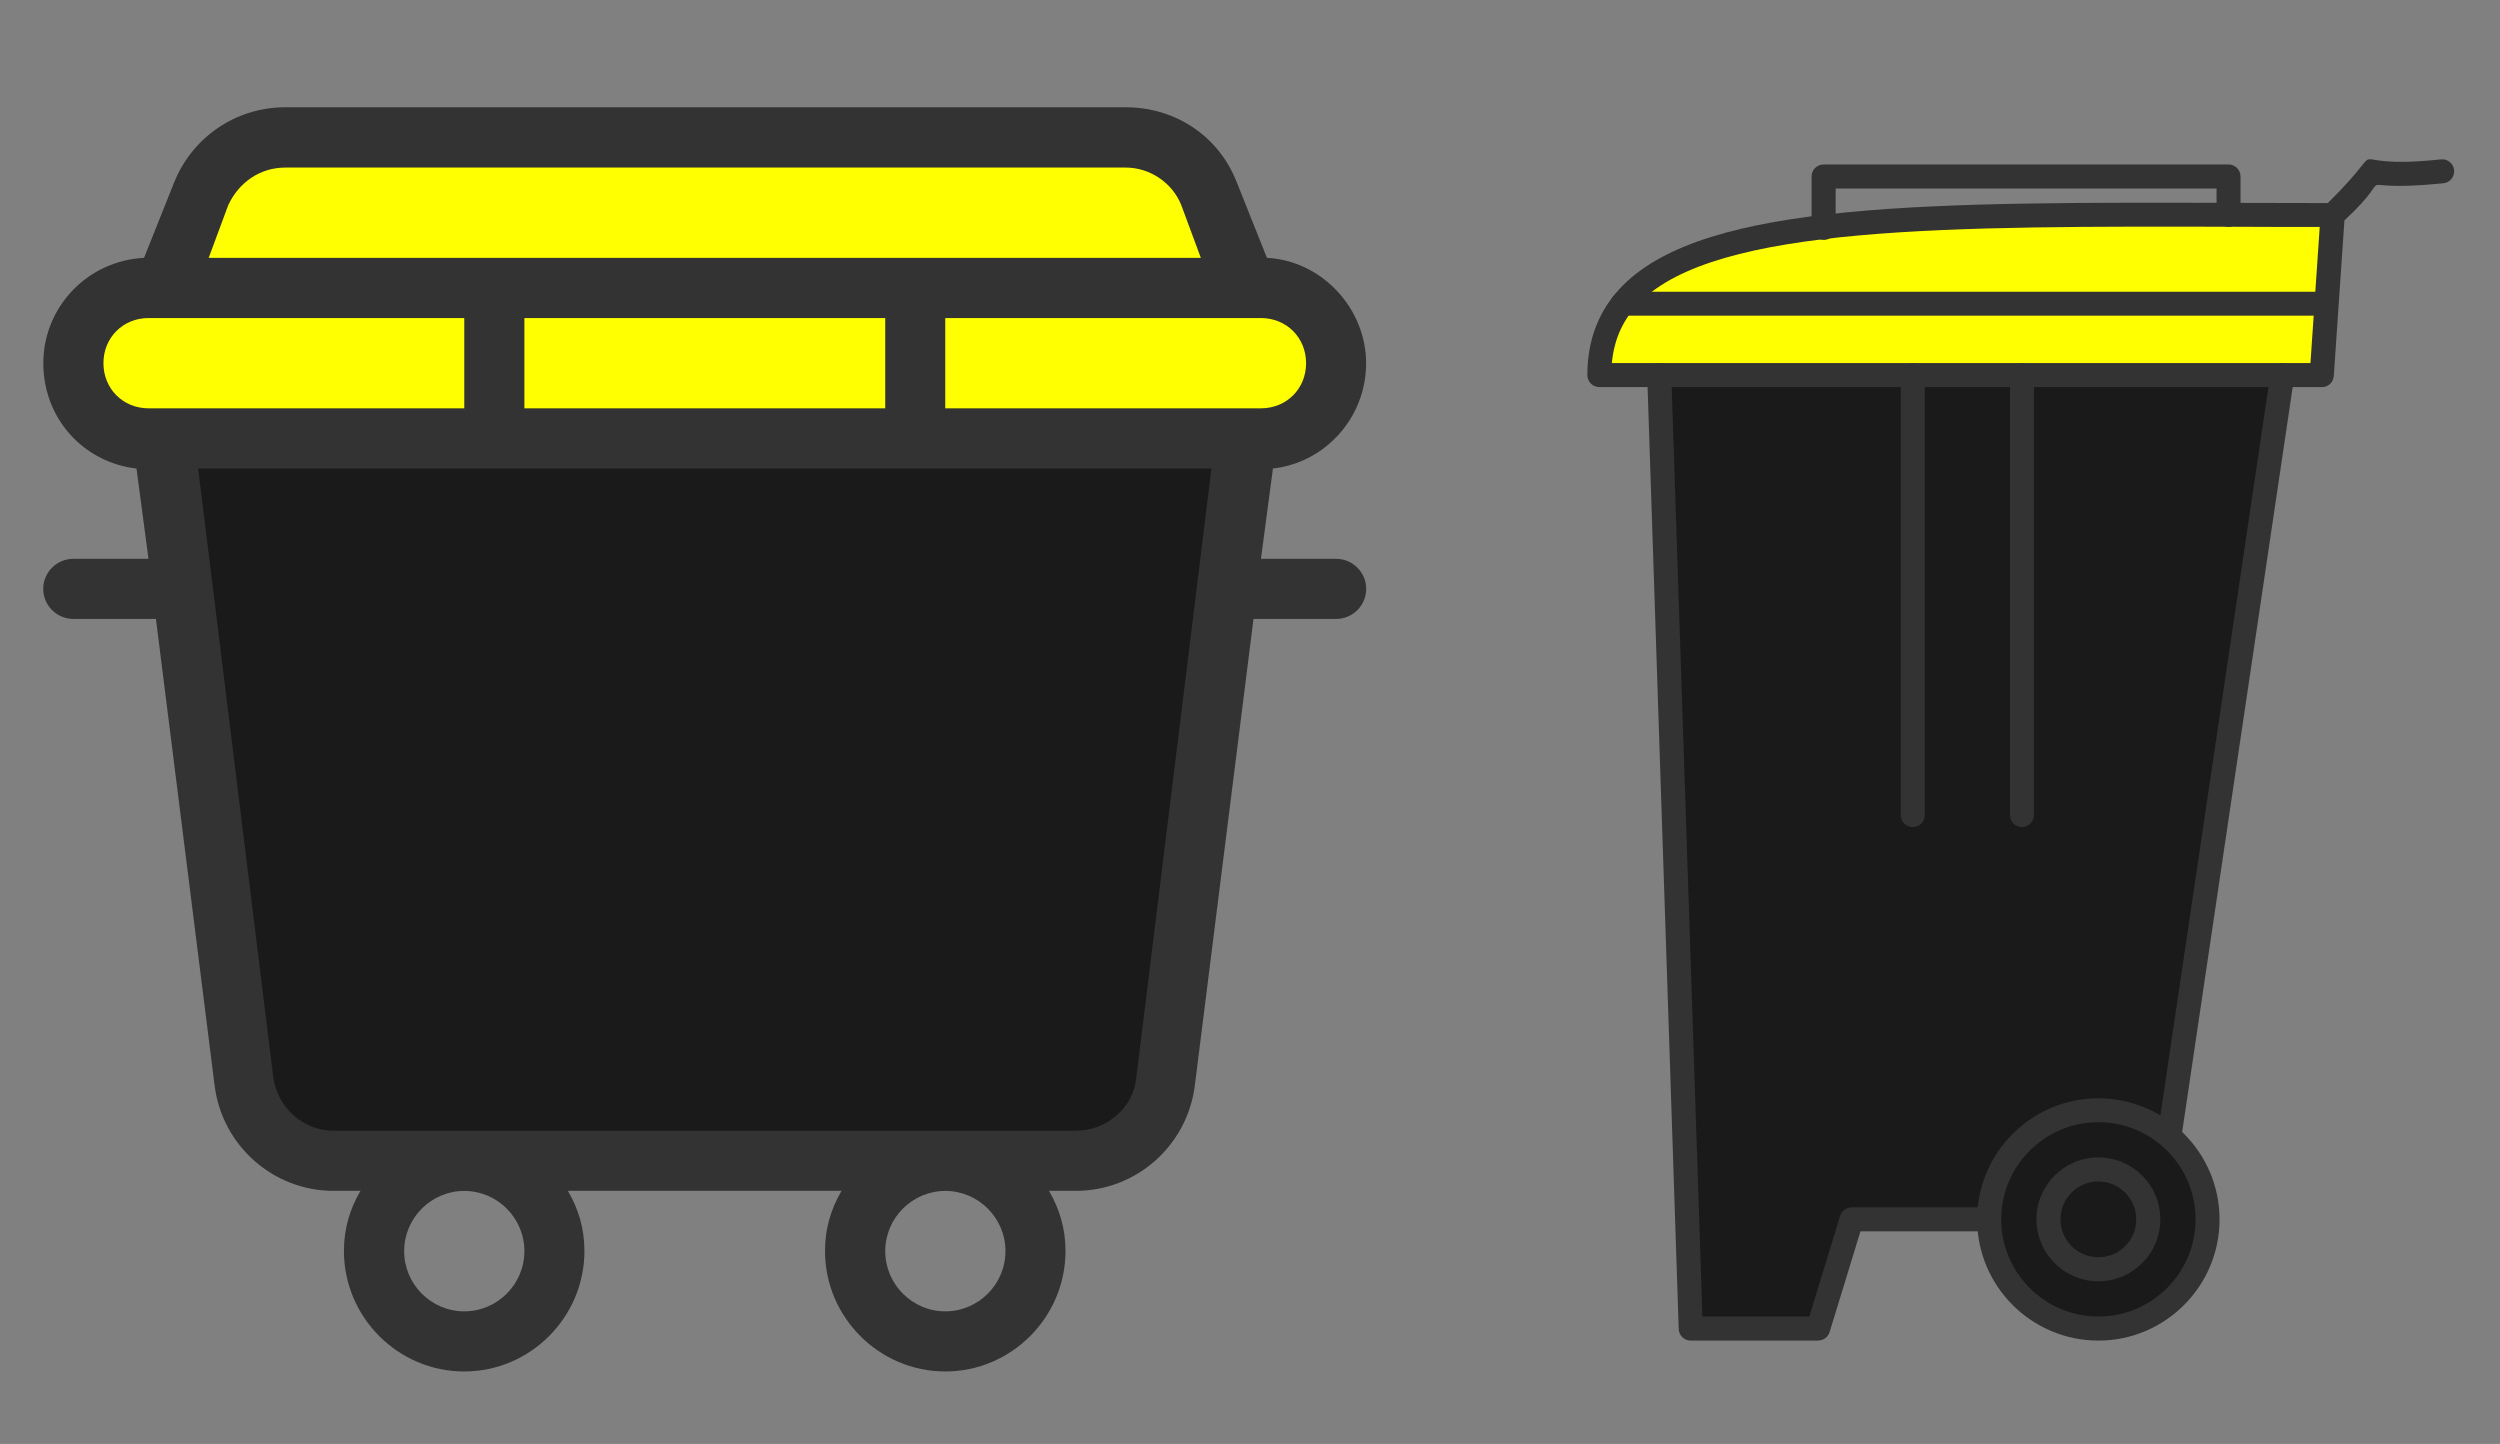 <?xml version="1.0" encoding="UTF-8"?>
<svg id="Ebene_1" data-name="Ebene 1" xmlns="http://www.w3.org/2000/svg" viewBox="0 0 275.27 158.99">
  <rect x="0" y="0" width="275.27" height="158.99" fill="#808080" stroke="none"/>
  <defs>
    <style>
      .cls-1 {
        fill: none;
      }

      .cls-1, .cls-2, .cls-3, .cls-4 {
        stroke-width: 0px;
      }

      .cls-2 {
        fill: #1a1a1a;
      }

      .cls-3 {
        fill: #333;
      }

      .cls-4 {
        fill: #ffff01;
      }
    </style>
  </defs>
  <g id="rahmen">
    <rect class="cls-1" width="275.27" height="158.99"/>
  </g>
  <polygon class="cls-2" points="182.36 42.04 250.89 42.04 237.87 134.26 204.7 134.12 200.47 145.59 186.59 146.2 182.36 42.04"/>
  <path class="cls-3" d="M255.64,42.62h-79.54c-.73,0-1.32-.59-1.32-1.32,0-3.97,1.33-7.3,3.95-9.91,9.23-9.2,33.81-9.15,67.86-9.05,3.16,0,6.4.02,9.72.02,7.84-7.75.15-3.51,12.46-4.81.73-.08,1.38.46,1.45,1.18.07.73-.46,1.38-1.18,1.45-11.56,1.17-4.34-2-10.9,4.09l-1.17,17.13c-.05.69-.62,1.23-1.32,1.23Z"/>
  <path class="cls-4" d="M177.48,39.98h76.92l1.02-14.99c-3.01,0-5.97,0-8.85-.02-32.15-.08-57.53-.14-65.98,8.28-1.84,1.83-2.86,4.04-3.11,6.72Z"/>
  <path class="cls-3" d="M238.87,126.46c-.07,0-.13,0-.2-.01-.72-.11-1.22-.78-1.11-1.5l12.44-83.84c.11-.72.78-1.22,1.5-1.11.72.11,1.22.78,1.11,1.5l-12.44,83.84c-.1.66-.66,1.13-1.31,1.13Z"/>
  <path class="cls-3" d="M200.19,147.61h-14.03c-.71,0-1.3-.57-1.32-1.28l-3.47-104.99c-.02-.73.55-1.34,1.28-1.37.75-.02,1.34.55,1.37,1.28l3.43,103.71h11.77l3.39-11.08c.17-.56.68-.94,1.26-.94h15.16c.73,0,1.32.59,1.32,1.32s-.59,1.32-1.32,1.32h-14.18l-3.39,11.08c-.17.56-.68.94-1.26.94Z"/>
  <path class="cls-3" d="M200.79,26.41c-.73,0-1.32-.59-1.32-1.32v-5.66c0-.73.59-1.32,1.32-1.32h44.59c.73,0,1.32.59,1.32,1.32v4.23c0,.73-.59,1.32-1.32,1.32s-1.32-.59-1.32-1.32v-2.9h-41.94v4.34c0,.73-.59,1.32-1.32,1.32Z"/>
  <path class="cls-3" d="M210.61,91.07c-.73,0-1.32-.59-1.32-1.32v-48.44c0-.73.59-1.32,1.32-1.32s1.32.59,1.32,1.32v48.44c0,.73-.59,1.32-1.32,1.32Z"/>
  <path class="cls-3" d="M222.63,91.07c-.73,0-1.32-.59-1.32-1.32v-48.44c0-.73.59-1.32,1.32-1.32s1.32.59,1.32,1.32v48.44c0,.73-.59,1.32-1.32,1.32Z"/>
  <path class="cls-3" d="M255.93,34.76h-77.26c-.73,0-1.32-.59-1.32-1.32s.59-1.32,1.32-1.32h77.26c.73,0,1.32.59,1.32,1.32s-.59,1.32-1.32,1.32Z"/>
  <path class="cls-3" d="M231.05,147.61c-7.36,0-13.35-5.99-13.35-13.34s5.99-13.34,13.35-13.34,13.34,5.99,13.34,13.34-5.99,13.34-13.34,13.34Z"/>
  <path class="cls-2" d="M231.05,123.56c-5.9,0-10.7,4.8-10.7,10.7s4.8,10.7,10.7,10.7,10.7-4.8,10.7-10.7-4.8-10.7-10.7-10.7Z"/>
  <path class="cls-3" d="M231.05,141.08c-3.76,0-6.82-3.06-6.82-6.82s3.06-6.82,6.82-6.82,6.82,3.06,6.82,6.82-3.06,6.82-6.82,6.82Z"/>
  <path class="cls-2" d="M231.05,130.09c-2.3,0-4.18,1.87-4.18,4.17s1.87,4.17,4.18,4.17,4.17-1.87,4.17-4.17-1.87-4.17-4.17-4.17Z"/>
  <polygon class="cls-2" points="126.33 125.58 28.87 125.58 18.82 49.78 136.39 49.78 126.33 125.58"/>
  <rect class="cls-4" x="7" y="33.07" width="139.83" height="13.15" rx="6.57" ry="6.57"/>
  <path class="cls-4" d="M27.77,16.06h99.66c3.23,0,5.86,2.63,5.86,5.86v11.54H21.91v-11.54c0-3.23,2.63-5.86,5.86-5.86Z"/>
  <path class="cls-3" d="M125.11,118.7c-.33,3.31-3.31,5.8-6.62,5.8H36.72c-3.31,0-6.12-2.49-6.62-5.8l-8.28-67.11h111.57l-8.28,67.11ZM110.71,137.76c0,3.65-2.98,6.63-6.62,6.63s-6.62-2.98-6.62-6.63,2.98-6.63,6.62-6.63,6.62,2.98,6.62,6.63ZM57.74,137.76c0,3.65-2.98,6.63-6.62,6.63s-6.62-2.98-6.62-6.63,2.98-6.63,6.62-6.63,6.62,2.98,6.62,6.63ZM11.39,39.99c0-2.82,2.15-4.97,4.97-4.97h34.76v9.94H16.36c-2.81,0-4.97-2.15-4.97-4.97ZM25.13,22.59c1.16-2.49,3.48-4.14,6.29-4.14h92.53c2.65,0,5.13,1.66,6.12,4.14l2.15,5.8H22.98l2.15-5.8ZM57.74,44.96v-9.94h39.73v9.94h-39.73ZM143.81,39.99c0,2.82-2.15,4.97-4.97,4.97h-34.76v-9.94h34.76c2.81,0,4.97,2.15,4.97,4.97ZM147.12,61.53h-8.28l1.32-9.94c5.79-.66,10.26-5.63,10.26-11.6s-4.8-11.27-10.92-11.6l-3.31-8.29c-1.99-5.14-6.79-8.29-12.25-8.29H31.42c-5.46,0-10.26,3.31-12.25,8.29l-3.31,8.29c-6.29.33-11.09,5.47-11.09,11.6s4.47,10.94,10.26,11.6l1.32,9.94h-8.28c-1.82,0-3.31,1.49-3.31,3.31s1.49,3.31,3.31,3.31h9.1l6.46,51.37c.83,6.63,6.46,11.6,13.08,11.6h2.98c-1.16,1.99-1.82,4.14-1.82,6.63,0,7.29,5.96,13.26,13.24,13.26s13.24-5.97,13.24-13.26c0-2.49-.66-4.64-1.82-6.63h30.13c-1.16,1.99-1.82,4.14-1.82,6.63,0,7.29,5.96,13.26,13.24,13.26s13.24-5.97,13.24-13.26c0-2.49-.66-4.64-1.82-6.63h2.98c6.62,0,12.25-4.97,13.08-11.6l6.46-51.37h9.1c1.82,0,3.31-1.49,3.31-3.31s-1.49-3.31-3.31-3.31Z"/>
</svg>